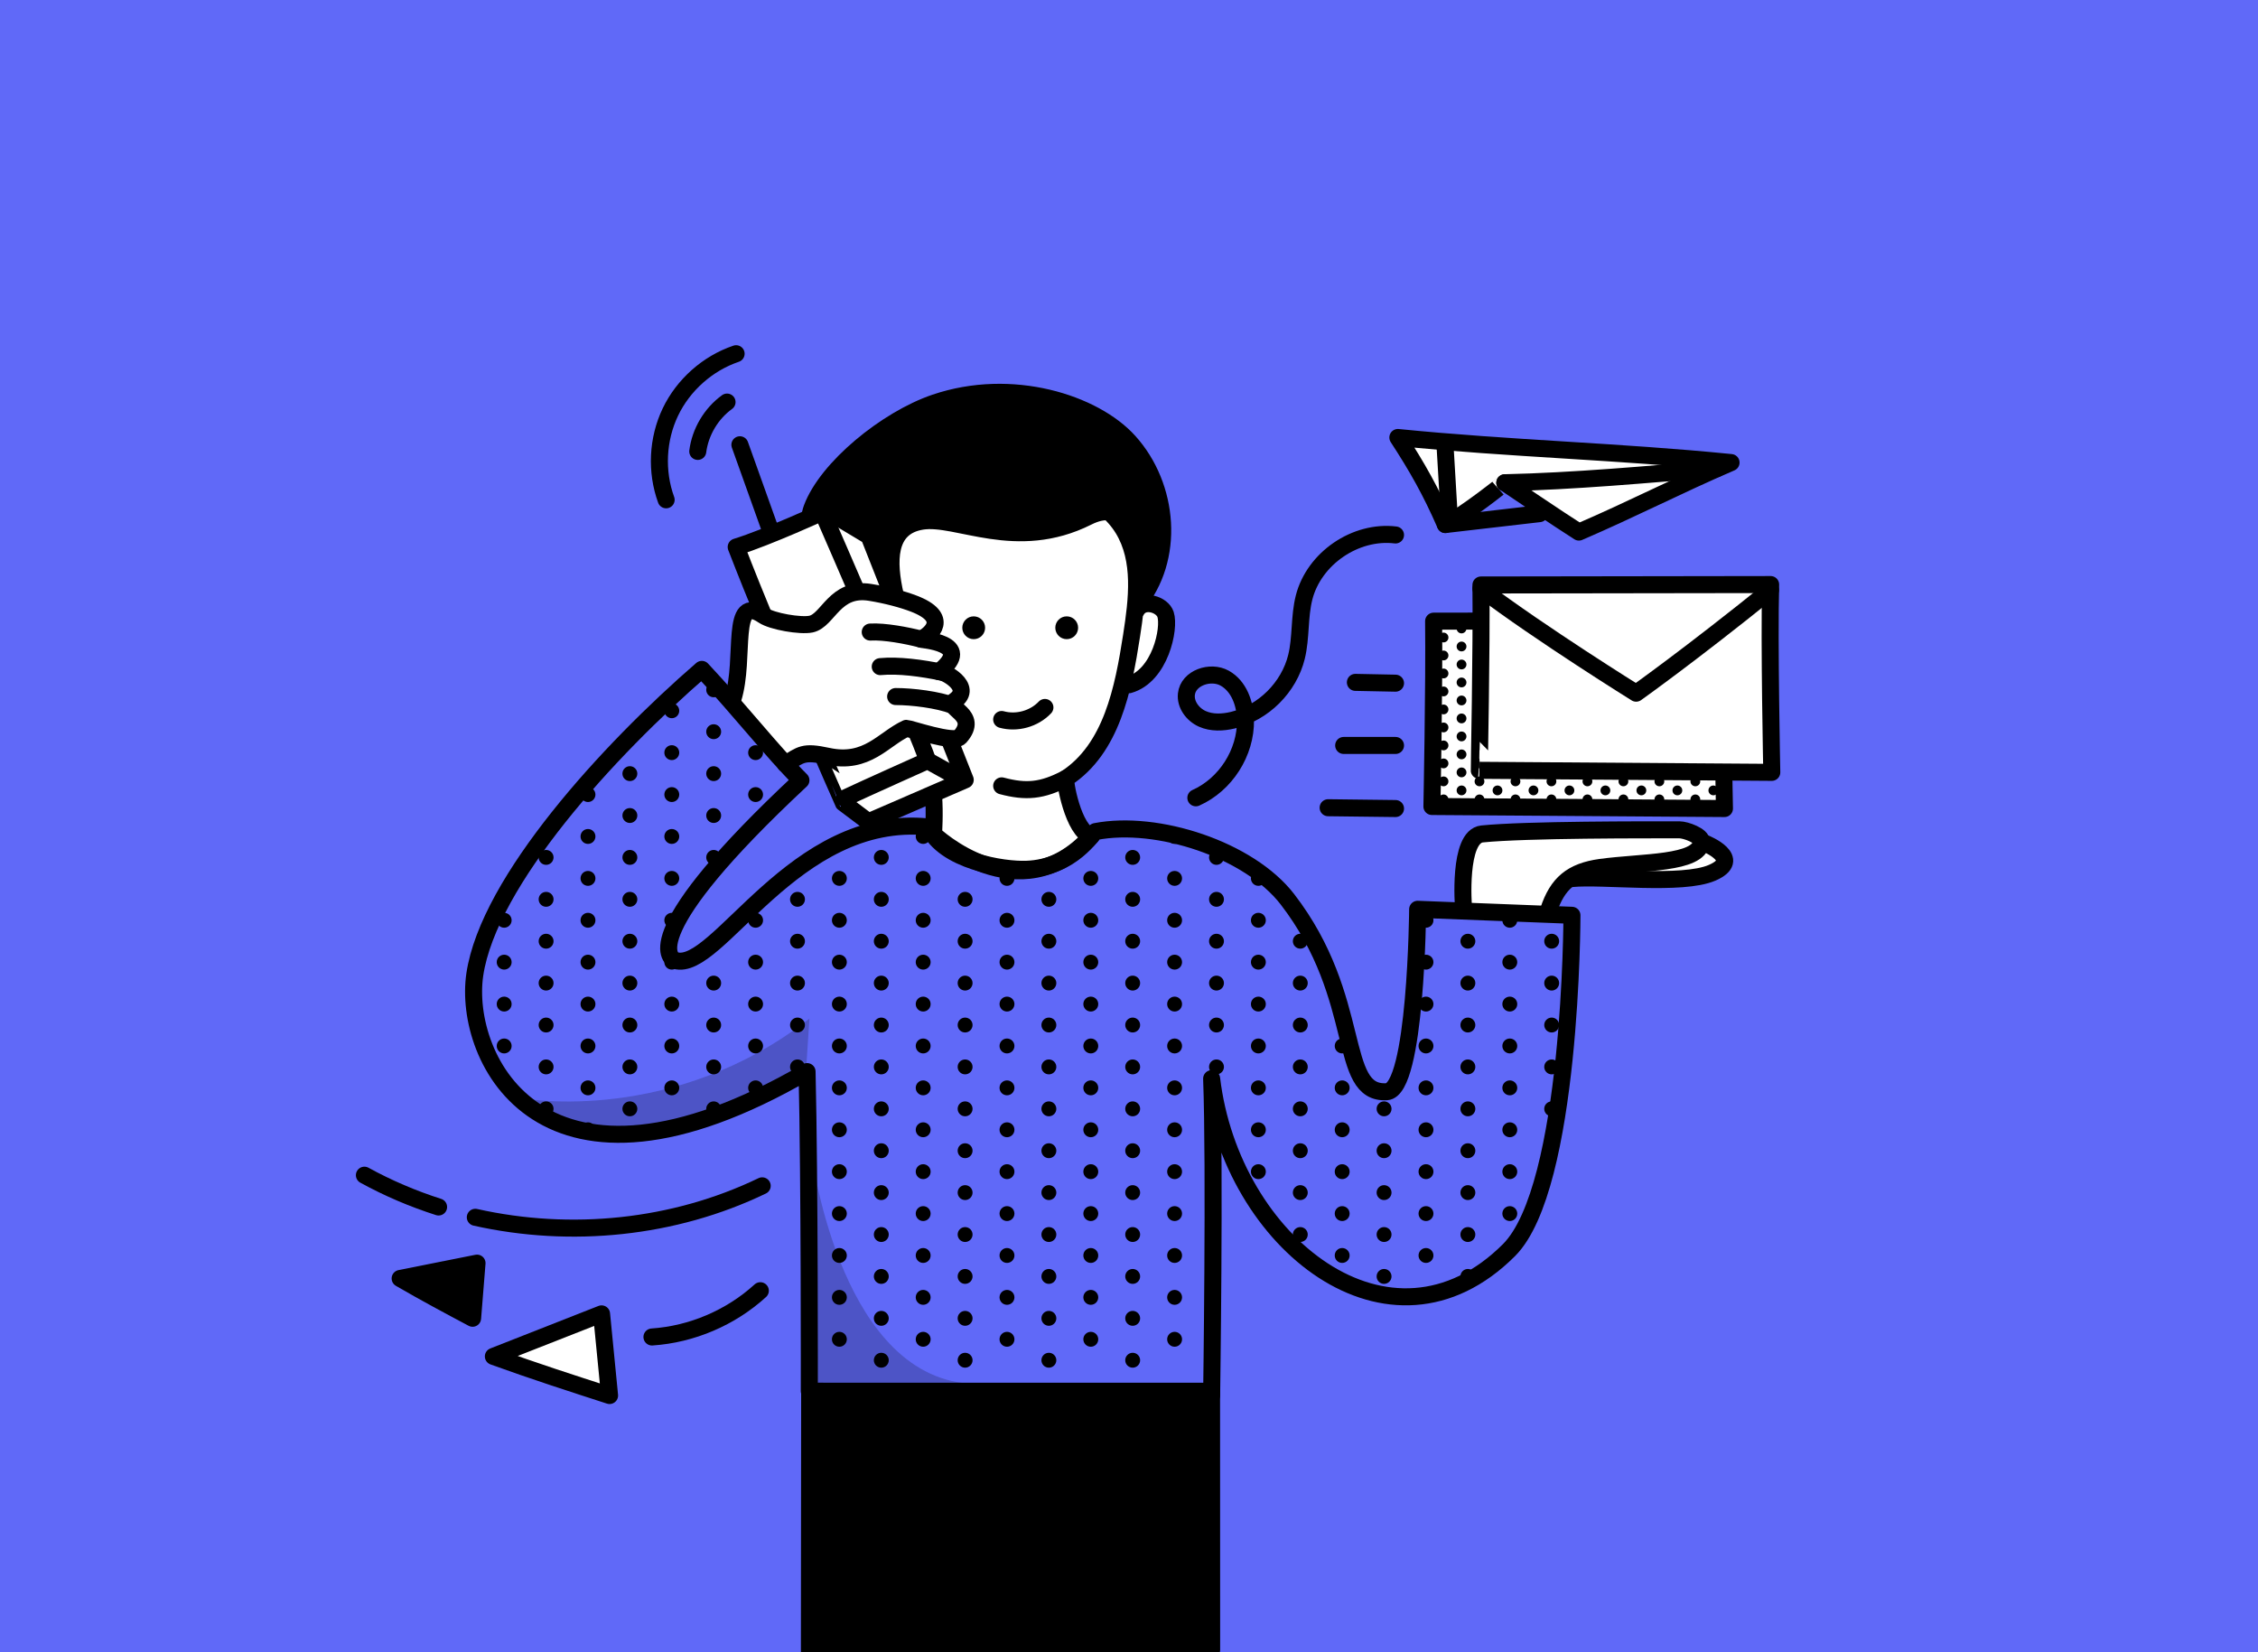 <?xml version="1.0" encoding="UTF-8"?> <svg xmlns="http://www.w3.org/2000/svg" xmlns:xlink="http://www.w3.org/1999/xlink" version="1.1" id="Layer_1" x="0px" y="0px" width="530.49px" height="388.17px" viewBox="0 0 530.49 388.17" style="enable-background:new 0 0 530.49 388.17;" xml:space="preserve"><rect x="0" y="0" width="530.49" height="388.17" fill="#333333" stroke="none"/> <style type="text/css"> .st0{fill:#FFFFFF;stroke:#000000;stroke-width:5;stroke-linecap:round;stroke-linejoin:round;stroke-miterlimit:10;} .st1{clip-path:url(#SVGID_2_);} .st2{clip-path:url(#SVGID_4_);} .st3{clip-path:url(#SVGID_6_);} .st4{fill:#4ABD6C;} .st5{fill:#FE834D;} .st6{fill:#FFFFFF;stroke:#000000;stroke-width:4;stroke-linecap:round;stroke-linejoin:round;stroke-miterlimit:10;} .st7{clip-path:url(#SVGID_8_);} .st8{clip-path:url(#SVGID_10_);} .st9{fill:none;stroke:#000000;stroke-width:4;stroke-linecap:round;stroke-linejoin:round;stroke-miterlimit:10;} .st10{clip-path:url(#SVGID_12_);} .st11{clip-path:url(#SVGID_14_);} .st12{stroke:#000000;stroke-width:4;stroke-linecap:round;stroke-linejoin:round;stroke-miterlimit:10;} .st13{clip-path:url(#SVGID_16_);} .st14{clip-path:url(#SVGID_18_);} .st15{opacity:0.2;} .st16{stroke:#000000;stroke-width:4;stroke-linecap:round;stroke-miterlimit:10;} .st17{clip-path:url(#SVGID_20_);} .st18{clip-path:url(#SVGID_22_);} .st19{fill:#FDC332;} .st20{clip-path:url(#SVGID_24_);} .st21{clip-path:url(#SVGID_26_);} .st22{clip-path:url(#SVGID_28_);} .st23{clip-path:url(#SVGID_30_);} .st24{fill:#6069F8;} .st25{fill:#FFFFFF;stroke:#000000;stroke-width:4;stroke-miterlimit:10;} .st26{clip-path:url(#SVGID_32_);} .st27{clip-path:url(#SVGID_34_);} .st28{clip-path:url(#SVGID_36_);} .st29{clip-path:url(#SVGID_38_);} .st30{opacity:0.6;} .st31{clip-path:url(#SVGID_40_);} .st32{clip-path:url(#SVGID_42_);} .st33{clip-path:url(#SVGID_44_);} .st34{clip-path:url(#SVGID_46_);} .st35{clip-path:url(#SVGID_48_);} .st36{clip-path:url(#SVGID_50_);} .st37{clip-path:url(#SVGID_52_);} .st38{clip-path:url(#SVGID_54_);} .st39{fill:none;stroke:#000000;stroke-width:5;stroke-linecap:round;stroke-linejoin:round;stroke-miterlimit:10;} .st40{clip-path:url(#SVGID_56_);} .st41{clip-path:url(#SVGID_58_);} .st42{stroke:#000000;stroke-width:5;stroke-linecap:round;stroke-linejoin:round;stroke-miterlimit:10;} .st43{clip-path:url(#SVGID_60_);} .st44{clip-path:url(#SVGID_62_);} .st45{clip-path:url(#SVGID_64_);} .st46{clip-path:url(#SVGID_66_);} .st47{fill:none;stroke:#FFFFFF;stroke-width:4;stroke-linecap:round;stroke-linejoin:round;stroke-miterlimit:10;} .st48{clip-path:url(#SVGID_68_);} .st49{clip-path:url(#SVGID_70_);} .st50{clip-path:url(#SVGID_72_);} .st51{clip-path:url(#SVGID_74_);} .st52{stroke:#000000;stroke-width:4;stroke-miterlimit:10;} .st53{clip-path:url(#SVGID_76_);} .st54{clip-path:url(#SVGID_78_);} .st55{clip-path:url(#SVGID_80_);} .st56{clip-path:url(#SVGID_82_);} .st57{clip-path:url(#SVGID_84_);} .st58{clip-path:url(#SVGID_86_);} .st59{clip-path:url(#SVGID_88_);} .st60{clip-path:url(#SVGID_90_);} .st61{clip-path:url(#SVGID_92_);} .st62{clip-path:url(#SVGID_94_);} .st63{clip-path:url(#SVGID_96_);} .st64{clip-path:url(#SVGID_98_);} .st65{clip-path:url(#SVGID_100_);} .st66{clip-path:url(#SVGID_102_);} .st67{clip-path:url(#SVGID_104_);} .st68{clip-path:url(#SVGID_106_);} .st69{clip-path:url(#SVGID_108_);} .st70{clip-path:url(#SVGID_110_);} .st71{clip-path:url(#SVGID_112_);} .st72{clip-path:url(#SVGID_114_);} </style> <rect x="71.16" y="-71.16" transform="matrix(6.123234e-17 -1 1 6.123234e-17 71.161 459.329)" class="st24" width="388.17" height="530.49"></rect> <path class="st6" d="M267.03,143.33c1.65-2.79,6.04-1.31,6.8,1.01c1.08,3.28-1.26,14.46-8.58,16.53"></path> <path class="st6" d="M216.56,120.95c7.98-3.32,16.18-6.69,24.82-7.04s17.96,2.95,22.47,10.33c4.47,7.32,3.31,16.62,2,25.09 c-1.95,12.6-4.7,26.55-15.38,33.53c-0.54,0.15,1.66,12.5,5.92,13.59c-17.04,18.59-37.07-0.48-37.07-0.48s0.34-4.99,0-9 c-9.85-6.42-14.19-24.96-14.81-36.7S207.95,124.53,216.56,120.95z"></path> <path class="st6" d="M400.67,198.15c0,0,9.03,3.66,1.58,6.89c-7.07,3.06-25.64,0.64-32.93,1.36"></path> <path class="st12" d="M216.56,122.45c8.26-1.34,22.14,7.44,38.97-1.01c8-4.02,12.91,1.73,11.5,20.69 c9.12-10.82,7.69-27.89-1.79-38.39c-8.18-9.07-27.54-15.23-45.53-9.12c-11.52,3.91-25.45,15.37-28.95,24.78 c-4.52,12.18,17.96,37.21,23.16,36.37C217.31,155.22,200.14,125.12,216.56,122.45z"></path> <path class="st12" d="M190.22,326.84l-0.06,61.33l94.5-0.54c0,0-0.01-40.09-0.02-60.79H190.22z"></path> <path class="st6" d="M343.83,213.17c0,0-1.35-16.67,4.37-17.25c10.27-1.04,38.58-0.97,46.36-0.97c1.48,0,5.37,1.4,5.19,2.88 c-0.64,5.2-13.93,4.6-23.72,5.95c-6.77,0.94-10.13,3.76-12.21,10.09"></path> <path class="st6" d="M336.81,145.93c22.69-0.03,45.37-0.06,68.06-0.1c-0.37,13.43,0.27,44.12,0.27,44.12l-68.73-0.48 C336.41,189.47,336.99,160.84,336.81,145.93z"></path> <g> <defs> <path id="SVGID_75_" d="M336.81,145.93c22.69-0.03,45.37-0.06,68.06-0.1c-0.37,13.43,0.27,44.12,0.27,44.12l-68.73-0.48 C336.41,189.47,336.99,160.84,336.81,145.93z"></path> </defs> <clipPath id="SVGID_2_"> <use xlink:href="#SVGID_75_" style="overflow:visible;"></use> </clipPath> <g class="st1"> <defs> <rect id="SVGID_77_" x="333.76" y="143.43" width="78.98" height="50.87"></rect> </defs> <clipPath id="SVGID_4_"> <use xlink:href="#SVGID_77_" style="overflow:visible;"></use> </clipPath> <g class="st2"> <circle cx="410.98" cy="143.43" r="1.15"></circle> <circle cx="410.98" cy="147.65" r="1.15"></circle> <circle cx="410.98" cy="151.88" r="1.15"></circle> <circle cx="410.98" cy="156.11" r="1.15"></circle> <circle cx="410.98" cy="160.33" r="1.15"></circle> <circle cx="410.98" cy="164.56" r="1.15"></circle> <circle cx="410.98" cy="168.78" r="1.15"></circle> <circle cx="410.98" cy="173.01" r="1.15"></circle> <circle cx="410.98" cy="177.23" r="1.15"></circle> <circle cx="410.98" cy="181.46" r="1.15"></circle> <circle cx="410.98" cy="185.69" r="1.15"></circle> <circle cx="410.98" cy="189.91" r="1.15"></circle> <circle cx="410.98" cy="194.14" r="1.15"></circle> <circle cx="406.75" cy="141.31" r="1.15"></circle> <circle cx="406.75" cy="145.54" r="1.15"></circle> <circle cx="406.75" cy="149.77" r="1.15"></circle> <circle cx="406.75" cy="153.99" r="1.15"></circle> <circle cx="406.75" cy="158.22" r="1.15"></circle> <circle cx="406.75" cy="162.44" r="1.15"></circle> <circle cx="406.75" cy="166.67" r="1.15"></circle> <circle cx="406.75" cy="170.9" r="1.15"></circle> <circle cx="406.75" cy="175.12" r="1.15"></circle> <circle cx="406.75" cy="179.35" r="1.15"></circle> <circle cx="406.75" cy="183.57" r="1.15"></circle> <circle cx="406.75" cy="187.8" r="1.15"></circle> <circle cx="406.75" cy="192.02" r="1.15"></circle> <circle cx="402.53" cy="143.43" r="1.15"></circle> <circle cx="402.53" cy="147.65" r="1.15"></circle> <circle cx="402.53" cy="151.88" r="1.15"></circle> <circle cx="402.53" cy="156.11" r="1.15"></circle> <circle cx="402.53" cy="160.33" r="1.15"></circle> <circle cx="402.53" cy="164.56" r="1.15"></circle> <circle cx="402.53" cy="168.78" r="1.15"></circle> <circle cx="402.53" cy="173.01" r="1.15"></circle> <circle cx="402.53" cy="177.23" r="1.15"></circle> <circle cx="402.53" cy="181.46" r="1.15"></circle> <circle cx="402.53" cy="185.69" r="1.15"></circle> <circle cx="402.53" cy="189.91" r="1.15"></circle> <circle cx="402.53" cy="194.14" r="1.15"></circle> <circle cx="398.3" cy="141.31" r="1.15"></circle> <circle cx="398.3" cy="145.54" r="1.15"></circle> <circle cx="398.3" cy="149.77" r="1.15"></circle> <circle cx="398.3" cy="153.99" r="1.15"></circle> <circle cx="398.3" cy="158.22" r="1.15"></circle> <circle cx="398.3" cy="162.44" r="1.15"></circle> <circle cx="398.3" cy="166.67" r="1.15"></circle> <circle cx="398.3" cy="170.9" r="1.15"></circle> <circle cx="398.3" cy="175.12" r="1.15"></circle> <circle cx="398.3" cy="179.35" r="1.15"></circle> <circle cx="398.3" cy="183.57" r="1.15"></circle> <circle cx="398.3" cy="187.8" r="1.15"></circle> <circle cx="398.3" cy="192.02" r="1.15"></circle> <circle cx="394.08" cy="143.43" r="1.15"></circle> <circle cx="394.08" cy="147.65" r="1.15"></circle> <circle cx="394.08" cy="151.88" r="1.15"></circle> <circle cx="394.08" cy="156.11" r="1.15"></circle> <circle cx="394.08" cy="160.33" r="1.15"></circle> <circle cx="394.08" cy="164.56" r="1.15"></circle> <circle cx="394.08" cy="168.78" r="1.15"></circle> <circle cx="394.08" cy="173.01" r="1.15"></circle> <circle cx="394.08" cy="177.23" r="1.15"></circle> <circle cx="394.08" cy="181.46" r="1.15"></circle> <circle cx="394.08" cy="185.69" r="1.15"></circle> <circle cx="394.08" cy="189.91" r="1.15"></circle> <circle cx="394.08" cy="194.14" r="1.15"></circle> <circle cx="389.85" cy="141.31" r="1.15"></circle> <circle cx="389.85" cy="145.54" r="1.15"></circle> <circle cx="389.85" cy="149.77" r="1.15"></circle> <circle cx="389.85" cy="153.99" r="1.15"></circle> <circle cx="389.85" cy="158.22" r="1.15"></circle> <circle cx="389.85" cy="162.44" r="1.15"></circle> <circle cx="389.85" cy="166.67" r="1.15"></circle> <circle cx="389.85" cy="170.9" r="1.15"></circle> <circle cx="389.85" cy="175.12" r="1.15"></circle> <circle cx="389.85" cy="179.35" r="1.15"></circle> <circle cx="389.85" cy="183.57" r="1.15"></circle> <circle cx="389.85" cy="187.8" r="1.15"></circle> <circle cx="389.85" cy="192.02" r="1.15"></circle> <circle cx="385.62" cy="143.43" r="1.15"></circle> <circle cx="385.62" cy="147.65" r="1.15"></circle> <circle cx="385.62" cy="151.88" r="1.15"></circle> <circle cx="385.62" cy="156.11" r="1.15"></circle> <circle cx="385.62" cy="160.33" r="1.15"></circle> <circle cx="385.62" cy="164.56" r="1.15"></circle> <circle cx="385.62" cy="168.78" r="1.15"></circle> <circle cx="385.62" cy="173.01" r="1.15"></circle> <circle cx="385.62" cy="177.23" r="1.15"></circle> <circle cx="385.62" cy="181.46" r="1.15"></circle> <circle cx="385.62" cy="185.69" r="1.15"></circle> <circle cx="385.62" cy="189.91" r="1.15"></circle> <circle cx="385.62" cy="194.14" r="1.15"></circle> <circle cx="381.4" cy="141.31" r="1.15"></circle> <circle cx="381.4" cy="145.54" r="1.15"></circle> <circle cx="381.4" cy="149.77" r="1.15"></circle> <circle cx="381.4" cy="153.99" r="1.15"></circle> <circle cx="381.4" cy="158.22" r="1.15"></circle> <circle cx="381.4" cy="162.44" r="1.15"></circle> <circle cx="381.4" cy="166.67" r="1.15"></circle> <circle cx="381.4" cy="170.9" r="1.15"></circle> <circle cx="381.4" cy="175.12" r="1.15"></circle> <circle cx="381.4" cy="179.35" r="1.15"></circle> <circle cx="381.4" cy="183.57" r="1.15"></circle> <circle cx="381.4" cy="187.8" r="1.15"></circle> <circle cx="381.4" cy="192.02" r="1.15"></circle> <circle cx="377.17" cy="143.43" r="1.15"></circle> <circle cx="377.17" cy="147.65" r="1.15"></circle> <circle cx="377.17" cy="151.88" r="1.15"></circle> <circle cx="377.17" cy="156.11" r="1.15"></circle> <circle cx="377.17" cy="160.33" r="1.15"></circle> <circle cx="377.17" cy="164.56" r="1.15"></circle> <circle cx="377.17" cy="168.78" r="1.15"></circle> <circle cx="377.17" cy="173.01" r="1.15"></circle> <circle cx="377.17" cy="177.23" r="1.15"></circle> <circle cx="377.17" cy="181.46" r="1.15"></circle> <circle cx="377.17" cy="185.69" r="1.15"></circle> <circle cx="377.17" cy="189.91" r="1.15"></circle> <circle cx="377.17" cy="194.14" r="1.15"></circle> <circle cx="372.95" cy="141.31" r="1.15"></circle> <circle cx="372.95" cy="145.54" r="1.15"></circle> <circle cx="372.95" cy="149.77" r="1.15"></circle> <circle cx="372.95" cy="153.99" r="1.15"></circle> <circle cx="372.95" cy="158.22" r="1.15"></circle> <circle cx="372.95" cy="162.44" r="1.15"></circle> <circle cx="372.95" cy="166.67" r="1.15"></circle> <circle cx="372.95" cy="170.9" r="1.15"></circle> <circle cx="372.95" cy="175.12" r="1.15"></circle> <circle cx="372.95" cy="179.35" r="1.15"></circle> <circle cx="372.95" cy="183.57" r="1.15"></circle> <circle cx="372.95" cy="187.8" r="1.15"></circle> <circle cx="372.95" cy="192.02" r="1.15"></circle> <circle cx="368.72" cy="143.43" r="1.15"></circle> <circle cx="368.72" cy="147.65" r="1.15"></circle> <circle cx="368.72" cy="151.88" r="1.15"></circle> <circle cx="368.72" cy="156.11" r="1.15"></circle> <circle cx="368.72" cy="160.33" r="1.15"></circle> <circle cx="368.72" cy="164.56" r="1.15"></circle> <circle cx="368.72" cy="168.78" r="1.15"></circle> <circle cx="368.72" cy="173.01" r="1.15"></circle> <circle cx="368.72" cy="177.23" r="1.15"></circle> <circle cx="368.72" cy="181.46" r="1.15"></circle> <circle cx="368.72" cy="185.69" r="1.15"></circle> <circle cx="368.72" cy="189.91" r="1.15"></circle> <circle cx="368.72" cy="194.14" r="1.15"></circle> <circle cx="364.49" cy="141.31" r="1.15"></circle> <circle cx="364.49" cy="145.54" r="1.15"></circle> <circle cx="364.49" cy="149.77" r="1.15"></circle> <circle cx="364.49" cy="153.99" r="1.15"></circle> <circle cx="364.49" cy="158.22" r="1.15"></circle> <circle cx="364.49" cy="162.44" r="1.15"></circle> <circle cx="364.49" cy="166.67" r="1.15"></circle> <circle cx="364.49" cy="170.9" r="1.15"></circle> <circle cx="364.49" cy="175.12" r="1.15"></circle> <circle cx="364.49" cy="179.35" r="1.15"></circle> <circle cx="364.49" cy="183.57" r="1.15"></circle> <circle cx="364.49" cy="187.8" r="1.15"></circle> <circle cx="364.49" cy="192.02" r="1.15"></circle> <circle cx="360.27" cy="143.43" r="1.15"></circle> <circle cx="360.27" cy="147.65" r="1.15"></circle> <circle cx="360.27" cy="151.88" r="1.15"></circle> <circle cx="360.27" cy="156.11" r="1.15"></circle> <circle cx="360.27" cy="160.33" r="1.15"></circle> <circle cx="360.27" cy="164.56" r="1.15"></circle> <circle cx="360.27" cy="168.78" r="1.15"></circle> <circle cx="360.27" cy="173.01" r="1.15"></circle> <circle cx="360.27" cy="177.23" r="1.15"></circle> <circle cx="360.27" cy="181.46" r="1.15"></circle> <circle cx="360.27" cy="185.69" r="1.15"></circle> <circle cx="360.27" cy="189.91" r="1.15"></circle> <circle cx="360.27" cy="194.14" r="1.15"></circle> <circle cx="356.04" cy="141.31" r="1.15"></circle> <circle cx="356.04" cy="145.54" r="1.15"></circle> <circle cx="356.04" cy="149.77" r="1.15"></circle> <circle cx="356.04" cy="153.99" r="1.15"></circle> <circle cx="356.04" cy="158.22" r="1.15"></circle> <circle cx="356.04" cy="162.44" r="1.15"></circle> <circle cx="356.04" cy="166.67" r="1.15"></circle> <circle cx="356.04" cy="170.9" r="1.15"></circle> <circle cx="356.04" cy="175.12" r="1.15"></circle> <circle cx="356.04" cy="179.35" r="1.15"></circle> <circle cx="356.04" cy="183.57" r="1.15"></circle> <circle cx="356.04" cy="187.8" r="1.15"></circle> <circle cx="356.04" cy="192.02" r="1.15"></circle> <circle cx="351.82" cy="143.43" r="1.15"></circle> <circle cx="351.82" cy="147.65" r="1.15"></circle> <circle cx="351.82" cy="151.88" r="1.15"></circle> <circle cx="351.82" cy="156.11" r="1.15"></circle> <circle cx="351.82" cy="160.33" r="1.15"></circle> <circle cx="351.82" cy="164.56" r="1.15"></circle> <circle cx="351.82" cy="168.78" r="1.15"></circle> <circle cx="351.82" cy="173.01" r="1.15"></circle> <circle cx="351.82" cy="177.23" r="1.15"></circle> <circle cx="351.82" cy="181.46" r="1.15"></circle> <circle cx="351.82" cy="185.69" r="1.15"></circle> <circle cx="351.82" cy="189.91" r="1.15"></circle> <circle cx="351.82" cy="194.14" r="1.15"></circle> <circle cx="347.59" cy="141.31" r="1.15"></circle> <circle cx="347.59" cy="145.54" r="1.15"></circle> <circle cx="347.59" cy="149.77" r="1.15"></circle> <circle cx="347.59" cy="153.99" r="1.15"></circle> <circle cx="347.59" cy="158.22" r="1.15"></circle> <circle cx="347.59" cy="162.44" r="1.15"></circle> <circle cx="347.59" cy="166.67" r="1.15"></circle> <circle cx="347.59" cy="170.9" r="1.15"></circle> <circle cx="347.59" cy="175.12" r="1.15"></circle> <circle cx="347.59" cy="179.35" r="1.15"></circle> <circle cx="347.59" cy="183.57" r="1.15"></circle> <circle cx="347.59" cy="187.8" r="1.15"></circle> <circle cx="347.59" cy="192.02" r="1.15"></circle> <circle cx="343.37" cy="143.43" r="1.15"></circle> <circle cx="343.37" cy="147.65" r="1.15"></circle> <circle cx="343.37" cy="151.88" r="1.15"></circle> <circle cx="343.37" cy="156.11" r="1.15"></circle> <circle cx="343.37" cy="160.33" r="1.15"></circle> <circle cx="343.37" cy="164.56" r="1.15"></circle> <circle cx="343.37" cy="168.78" r="1.15"></circle> <circle cx="343.37" cy="173.01" r="1.15"></circle> <circle cx="343.37" cy="177.23" r="1.15"></circle> <circle cx="343.37" cy="181.46" r="1.15"></circle> <circle cx="343.37" cy="185.69" r="1.15"></circle> <circle cx="343.37" cy="189.91" r="1.15"></circle> <circle cx="343.37" cy="194.14" r="1.15"></circle> <circle cx="339.14" cy="141.31" r="1.15"></circle> <circle cx="339.14" cy="145.54" r="1.15"></circle> <circle cx="339.14" cy="149.77" r="1.15"></circle> <circle cx="339.14" cy="153.99" r="1.15"></circle> <circle cx="339.14" cy="158.22" r="1.15"></circle> <circle cx="339.14" cy="162.44" r="1.15"></circle> <circle cx="339.14" cy="166.67" r="1.15"></circle> <circle cx="339.14" cy="170.9" r="1.15"></circle> <circle cx="339.14" cy="175.12" r="1.15"></circle> <circle cx="339.14" cy="179.35" r="1.15"></circle> <circle cx="339.14" cy="183.57" r="1.15"></circle> <circle cx="339.14" cy="187.8" r="1.15"></circle> <circle cx="339.14" cy="192.02" r="1.15"></circle> <circle cx="334.91" cy="143.43" r="1.15"></circle> <circle cx="334.91" cy="147.65" r="1.15"></circle> <circle cx="334.91" cy="151.88" r="1.15"></circle> <circle cx="334.91" cy="156.11" r="1.15"></circle> <circle cx="334.91" cy="160.33" r="1.15"></circle> <circle cx="334.91" cy="164.56" r="1.15"></circle> <circle cx="334.91" cy="168.78" r="1.15"></circle> <circle cx="334.91" cy="173.01" r="1.15"></circle> <circle cx="334.91" cy="177.23" r="1.15"></circle> <circle cx="334.91" cy="181.46" r="1.15"></circle> <circle cx="334.91" cy="185.69" r="1.15"></circle> <circle cx="334.91" cy="189.91" r="1.15"></circle> <circle cx="334.91" cy="194.14" r="1.15"></circle> </g> </g> </g> <path class="st6" d="M347.93,137.43c22.69-0.03,45.37-0.06,68.06-0.1c-0.37,13.43,0.27,44.12,0.27,44.12l-68.73-0.48 C347.52,180.97,348.1,152.34,347.93,137.43z"></path> <path class="st9" d="M347.93,138.3c14.07,10.63,36.46,24.55,36.46,24.55s12.78-9.07,31.55-24.22"></path> <g> <path class="st6" d="M172.96,128.51c7.38-2.26,21.15-8.59,21.15-8.59l10.05,6.03l22.61,57.26l-22.74,9.86l-5.91-4.45 C198.11,188.62,181.88,151.63,172.96,128.51z"></path> <path class="st6" d="M193.93,121.95c0,0,22.1,50.62,24,56.75"></path> <path class="st9" d="M198.4,187.54c4.81-2.26,19.53-8.85,19.53-8.85l6.33,3.52"></path> <line class="st6" x1="173.83" y1="104.49" x2="181.06" y2="124.71"></line> </g> <g> <defs> <path id="SVGID_79_" d="M218.13,194.28c-31.68-3.28-49.59,34.39-59.49,31.36c-1.43-0.44-8.98-6.4,29.53-42.33 c-6.83-6.83-14.34-16.51-23.28-26.05c-21.8,18.86-50.08,49.72-53.34,71.68c-2.91,19.62,15.76,58.98,78.06,22.81 c0.61,25.8,0.53,75.08,0.53,75.08l94.52,1c0,0,0.78-53.81,0-74.42c4.59,38.57,41.96,68.17,69.86,40.28 c14.8-14.8,14.79-78.66,14.79-78.66l-36.25-1.41c0,0-0.31,42.46-7.27,42.86c-11.78,0.68-5.3-21.85-23.33-45.22 c-9-11.66-30.58-18.71-45.08-15.9c-0.76,0.25-5.26,8.46-16.22,8.86C235.58,204.43,221.75,202.26,218.13,194.28z"></path> </defs> <clipPath id="SVGID_6_"> <use xlink:href="#SVGID_79_" style="overflow:visible;"></use> </clipPath> <g class="st3"> <defs> <rect id="SVGID_81_" x="106.85" y="150.76" width="266.89" height="175.48"></rect> </defs> <clipPath id="SVGID_8_"> <use xlink:href="#SVGID_81_" style="overflow:visible;"></use> </clipPath> <g class="st7"> <circle cx="374.39" cy="147.29" r="1.75"></circle> <circle cx="374.39" cy="157.14" r="1.75"></circle> <circle cx="374.39" cy="166.98" r="1.75"></circle> <circle cx="374.39" cy="176.82" r="1.75"></circle> <circle cx="374.39" cy="186.67" r="1.75"></circle> <circle cx="374.39" cy="196.51" r="1.75"></circle> <circle cx="374.39" cy="206.36" r="1.75"></circle> <circle cx="374.39" cy="216.2" r="1.75"></circle> <circle cx="374.39" cy="226.04" r="1.75"></circle> <circle cx="374.39" cy="235.89" r="1.75"></circle> <circle cx="374.39" cy="245.73" r="1.75"></circle> <circle cx="374.39" cy="255.57" r="1.75"></circle> <circle cx="374.39" cy="265.42" r="1.75"></circle> <circle cx="374.39" cy="275.26" r="1.75"></circle> <circle cx="374.39" cy="285.11" r="1.75"></circle> <circle cx="374.39" cy="294.95" r="1.75"></circle> <circle cx="374.39" cy="304.79" r="1.75"></circle> <circle cx="374.39" cy="314.64" r="1.75"></circle> <circle cx="364.55" cy="152.21" r="1.75"></circle> <circle cx="364.55" cy="162.06" r="1.75"></circle> <circle cx="364.55" cy="171.9" r="1.75"></circle> <circle cx="364.55" cy="181.75" r="1.75"></circle> <circle cx="364.55" cy="191.59" r="1.75"></circle> <circle cx="364.55" cy="201.43" r="1.75"></circle> <circle cx="364.55" cy="211.28" r="1.75"></circle> <circle cx="364.55" cy="221.12" r="1.75"></circle> <circle cx="364.55" cy="230.96" r="1.75"></circle> <circle cx="364.55" cy="240.81" r="1.75"></circle> <circle cx="364.55" cy="250.65" r="1.75"></circle> <circle cx="364.55" cy="260.5" r="1.75"></circle> <circle cx="364.55" cy="270.34" r="1.75"></circle> <circle cx="364.55" cy="280.18" r="1.75"></circle> <circle cx="364.55" cy="290.03" r="1.75"></circle> <circle cx="364.55" cy="299.87" r="1.75"></circle> <circle cx="364.55" cy="309.72" r="1.75"></circle> <circle cx="364.55" cy="319.56" r="1.75"></circle> <circle cx="354.71" cy="147.29" r="1.75"></circle> <circle cx="354.71" cy="157.14" r="1.75"></circle> <circle cx="354.71" cy="166.98" r="1.75"></circle> <circle cx="354.71" cy="176.82" r="1.75"></circle> <circle cx="354.71" cy="186.67" r="1.75"></circle> <circle cx="354.71" cy="196.51" r="1.75"></circle> <circle cx="354.71" cy="206.36" r="1.75"></circle> <circle cx="354.71" cy="216.2" r="1.75"></circle> <circle cx="354.71" cy="226.04" r="1.75"></circle> <circle cx="354.71" cy="235.89" r="1.75"></circle> <circle cx="354.71" cy="245.73" r="1.75"></circle> <circle cx="354.71" cy="255.57" r="1.75"></circle> <circle cx="354.71" cy="265.42" r="1.75"></circle> <circle cx="354.71" cy="275.26" r="1.75"></circle> <circle cx="354.71" cy="285.11" r="1.75"></circle> <circle cx="354.71" cy="294.95" r="1.75"></circle> <circle cx="354.71" cy="304.79" r="1.75"></circle> <circle cx="354.71" cy="314.64" r="1.75"></circle> <circle cx="344.86" cy="152.21" r="1.75"></circle> <circle cx="344.86" cy="162.06" r="1.75"></circle> <circle cx="344.86" cy="171.9" r="1.75"></circle> <circle cx="344.86" cy="181.75" r="1.75"></circle> <circle cx="344.86" cy="191.59" r="1.75"></circle> <circle cx="344.86" cy="201.43" r="1.75"></circle> <circle cx="344.86" cy="211.28" r="1.75"></circle> <circle cx="344.86" cy="221.12" r="1.75"></circle> <circle cx="344.86" cy="230.96" r="1.75"></circle> <circle cx="344.86" cy="240.81" r="1.75"></circle> <circle cx="344.86" cy="250.65" r="1.75"></circle> <circle cx="344.86" cy="260.5" r="1.75"></circle> <circle cx="344.86" cy="270.34" r="1.75"></circle> <circle cx="344.86" cy="280.18" r="1.75"></circle> <circle cx="344.86" cy="290.03" r="1.75"></circle> <circle cx="344.86" cy="299.87" r="1.75"></circle> <circle cx="344.86" cy="309.72" r="1.75"></circle> <circle cx="344.86" cy="319.56" r="1.75"></circle> <circle cx="335.02" cy="147.29" r="1.75"></circle> <circle cx="335.02" cy="157.14" r="1.75"></circle> <circle cx="335.02" cy="166.98" r="1.75"></circle> <circle cx="335.02" cy="176.82" r="1.75"></circle> <circle cx="335.02" cy="186.67" r="1.75"></circle> <circle cx="335.02" cy="196.51" r="1.75"></circle> <circle cx="335.02" cy="206.36" r="1.75"></circle> <circle cx="335.02" cy="216.2" r="1.75"></circle> <circle cx="335.02" cy="226.04" r="1.75"></circle> <circle cx="335.02" cy="235.89" r="1.75"></circle> <circle cx="335.02" cy="245.73" r="1.75"></circle> <circle cx="335.02" cy="255.57" r="1.75"></circle> <circle cx="335.02" cy="265.42" r="1.75"></circle> <circle cx="335.02" cy="275.26" r="1.75"></circle> <circle cx="335.02" cy="285.11" r="1.75"></circle> <circle cx="335.02" cy="294.95" r="1.75"></circle> <circle cx="335.02" cy="304.79" r="1.75"></circle> <circle cx="335.02" cy="314.64" r="1.75"></circle> <circle cx="325.17" cy="152.21" r="1.75"></circle> <circle cx="325.17" cy="162.06" r="1.75"></circle> <circle cx="325.17" cy="171.9" r="1.75"></circle> <circle cx="325.17" cy="181.75" r="1.75"></circle> <circle cx="325.17" cy="191.59" r="1.75"></circle> <circle cx="325.17" cy="201.43" r="1.75"></circle> <circle cx="325.17" cy="211.28" r="1.75"></circle> <circle cx="325.17" cy="221.12" r="1.75"></circle> <circle cx="325.17" cy="230.96" r="1.75"></circle> <circle cx="325.17" cy="240.81" r="1.75"></circle> <circle cx="325.17" cy="250.65" r="1.75"></circle> <circle cx="325.17" cy="260.5" r="1.75"></circle> <circle cx="325.17" cy="270.34" r="1.75"></circle> <circle cx="325.17" cy="280.18" r="1.75"></circle> <circle cx="325.17" cy="290.03" r="1.75"></circle> <circle cx="325.17" cy="299.87" r="1.75"></circle> <circle cx="325.17" cy="309.72" r="1.75"></circle> <circle cx="325.17" cy="319.56" r="1.75"></circle> <circle cx="315.33" cy="147.29" r="1.75"></circle> <circle cx="315.33" cy="157.14" r="1.75"></circle> <circle cx="315.33" cy="166.98" r="1.75"></circle> <circle cx="315.33" cy="176.82" r="1.75"></circle> <circle cx="315.33" cy="186.67" r="1.75"></circle> <circle cx="315.33" cy="196.51" r="1.75"></circle> <circle cx="315.33" cy="206.36" r="1.75"></circle> <circle cx="315.33" cy="216.2" r="1.75"></circle> <circle cx="315.33" cy="226.04" r="1.75"></circle> <circle cx="315.33" cy="235.89" r="1.75"></circle> <circle cx="315.33" cy="245.73" r="1.75"></circle> <circle cx="315.33" cy="255.57" r="1.75"></circle> <circle cx="315.33" cy="265.42" r="1.75"></circle> <circle cx="315.33" cy="275.26" r="1.75"></circle> <circle cx="315.33" cy="285.11" r="1.75"></circle> <circle cx="315.33" cy="294.95" r="1.75"></circle> <circle cx="315.33" cy="304.79" r="1.75"></circle> <circle cx="315.33" cy="314.64" r="1.75"></circle> <circle cx="305.49" cy="152.21" r="1.75"></circle> <circle cx="305.49" cy="162.06" r="1.75"></circle> <circle cx="305.49" cy="171.9" r="1.75"></circle> <circle cx="305.49" cy="181.75" r="1.75"></circle> <circle cx="305.49" cy="191.59" r="1.75"></circle> <circle cx="305.49" cy="201.43" r="1.75"></circle> <circle cx="305.49" cy="211.28" r="1.75"></circle> <circle cx="305.49" cy="221.12" r="1.75"></circle> <circle cx="305.49" cy="230.96" r="1.75"></circle> <circle cx="305.49" cy="240.81" r="1.75"></circle> <circle cx="305.49" cy="250.65" r="1.75"></circle> <circle cx="305.49" cy="260.5" r="1.75"></circle> <circle cx="305.49" cy="270.34" r="1.75"></circle> <circle cx="305.49" cy="280.18" r="1.75"></circle> <circle cx="305.49" cy="290.03" r="1.75"></circle> <circle cx="305.49" cy="299.87" r="1.75"></circle> <circle cx="305.49" cy="309.72" r="1.75"></circle> <circle cx="305.49" cy="319.56" r="1.75"></circle> <circle cx="295.64" cy="147.29" r="1.75"></circle> <circle cx="295.64" cy="157.14" r="1.75"></circle> <circle cx="295.64" cy="166.98" r="1.75"></circle> <circle cx="295.64" cy="176.82" r="1.75"></circle> <circle cx="295.64" cy="186.67" r="1.75"></circle> <circle cx="295.64" cy="196.51" r="1.75"></circle> <circle cx="295.64" cy="206.36" r="1.75"></circle> <circle cx="295.64" cy="216.2" r="1.75"></circle> <circle cx="295.64" cy="226.04" r="1.75"></circle> <circle cx="295.64" cy="235.89" r="1.75"></circle> <circle cx="295.64" cy="245.73" r="1.75"></circle> <circle cx="295.64" cy="255.57" r="1.75"></circle> <circle cx="295.64" cy="265.42" r="1.75"></circle> <circle cx="295.64" cy="275.26" r="1.75"></circle> <circle cx="295.64" cy="285.11" r="1.75"></circle> <circle cx="295.64" cy="294.95" r="1.75"></circle> <circle cx="295.64" cy="304.79" r="1.75"></circle> <circle cx="295.64" cy="314.64" r="1.75"></circle> <circle cx="285.8" cy="152.21" r="1.75"></circle> <circle cx="285.8" cy="162.06" r="1.75"></circle> <circle cx="285.8" cy="171.9" r="1.75"></circle> <circle cx="285.8" cy="181.75" r="1.75"></circle> <circle cx="285.8" cy="191.59" r="1.75"></circle> <circle cx="285.8" cy="201.43" r="1.75"></circle> <circle cx="285.8" cy="211.28" r="1.75"></circle> <circle cx="285.8" cy="221.12" r="1.75"></circle> <circle cx="285.8" cy="230.96" r="1.75"></circle> <circle cx="285.8" cy="240.81" r="1.75"></circle> <circle cx="285.8" cy="250.65" r="1.75"></circle> <circle cx="285.8" cy="260.5" r="1.75"></circle> <circle cx="285.8" cy="270.34" r="1.75"></circle> <circle cx="285.8" cy="280.18" r="1.75"></circle> <circle cx="285.8" cy="290.03" r="1.75"></circle> <circle cx="285.8" cy="299.87" r="1.75"></circle> <circle cx="285.8" cy="309.72" r="1.75"></circle> <circle cx="285.8" cy="319.56" r="1.75"></circle> <circle cx="275.96" cy="147.29" r="1.75"></circle> <circle cx="275.96" cy="157.14" r="1.75"></circle> <circle cx="275.96" cy="166.98" r="1.75"></circle> <circle cx="275.96" cy="176.82" r="1.75"></circle> <circle cx="275.96" cy="186.67" r="1.75"></circle> <circle cx="275.96" cy="196.51" r="1.75"></circle> <circle cx="275.96" cy="206.36" r="1.75"></circle> <circle cx="275.96" cy="216.2" r="1.75"></circle> <circle cx="275.96" cy="226.04" r="1.75"></circle> <circle cx="275.96" cy="235.89" r="1.75"></circle> <circle cx="275.96" cy="245.73" r="1.75"></circle> <circle cx="275.96" cy="255.57" r="1.75"></circle> <circle cx="275.96" cy="265.42" r="1.75"></circle> <circle cx="275.96" cy="275.26" r="1.75"></circle> <circle cx="275.96" cy="285.11" r="1.75"></circle> <circle cx="275.96" cy="294.95" r="1.75"></circle> <circle cx="275.96" cy="304.79" r="1.75"></circle> <circle cx="275.96" cy="314.64" r="1.75"></circle> <circle cx="266.11" cy="152.21" r="1.75"></circle> <circle cx="266.11" cy="162.06" r="1.75"></circle> <circle cx="266.11" cy="171.9" r="1.75"></circle> <circle cx="266.11" cy="181.75" r="1.75"></circle> <circle cx="266.11" cy="191.59" r="1.75"></circle> <circle cx="266.11" cy="201.43" r="1.75"></circle> <circle cx="266.11" cy="211.28" r="1.75"></circle> <circle cx="266.11" cy="221.12" r="1.75"></circle> <circle cx="266.11" cy="230.96" r="1.75"></circle> <circle cx="266.11" cy="240.81" r="1.75"></circle> <circle cx="266.11" cy="250.65" r="1.75"></circle> <circle cx="266.11" cy="260.5" r="1.75"></circle> <circle cx="266.11" cy="270.34" r="1.75"></circle> <circle cx="266.11" cy="280.18" r="1.75"></circle> <circle cx="266.11" cy="290.03" r="1.75"></circle> <circle cx="266.11" cy="299.87" r="1.75"></circle> <circle cx="266.11" cy="309.72" r="1.75"></circle> <circle cx="266.11" cy="319.56" r="1.75"></circle> <circle cx="256.27" cy="147.29" r="1.75"></circle> <circle cx="256.27" cy="157.14" r="1.75"></circle> <circle cx="256.27" cy="166.98" r="1.75"></circle> <circle cx="256.27" cy="176.82" r="1.75"></circle> <circle cx="256.27" cy="186.67" r="1.75"></circle> <circle cx="256.27" cy="196.51" r="1.75"></circle> <circle cx="256.27" cy="206.36" r="1.75"></circle> <circle cx="256.27" cy="216.2" r="1.75"></circle> <circle cx="256.27" cy="226.04" r="1.75"></circle> <circle cx="256.27" cy="235.89" r="1.75"></circle> <circle cx="256.27" cy="245.73" r="1.75"></circle> <circle cx="256.27" cy="255.57" r="1.75"></circle> <circle cx="256.27" cy="265.42" r="1.75"></circle> <circle cx="256.27" cy="275.26" r="1.75"></circle> <circle cx="256.27" cy="285.11" r="1.75"></circle> <circle cx="256.27" cy="294.95" r="1.75"></circle> <circle cx="256.27" cy="304.79" r="1.75"></circle> <circle cx="256.27" cy="314.64" r="1.75"></circle> <circle cx="246.42" cy="152.21" r="1.75"></circle> <circle cx="246.42" cy="162.06" r="1.75"></circle> <circle cx="246.42" cy="171.9" r="1.75"></circle> <circle cx="246.42" cy="181.75" r="1.75"></circle> <circle cx="246.42" cy="191.59" r="1.75"></circle> <circle cx="246.42" cy="201.43" r="1.75"></circle> <circle cx="246.42" cy="211.28" r="1.75"></circle> <circle cx="246.42" cy="221.12" r="1.75"></circle> <circle cx="246.42" cy="230.96" r="1.75"></circle> <circle cx="246.42" cy="240.81" r="1.75"></circle> <circle cx="246.42" cy="250.65" r="1.75"></circle> <circle cx="246.42" cy="260.5" r="1.75"></circle> <circle cx="246.42" cy="270.34" r="1.75"></circle> <circle cx="246.42" cy="280.18" r="1.75"></circle> <circle cx="246.42" cy="290.03" r="1.75"></circle> <circle cx="246.42" cy="299.87" r="1.75"></circle> <circle cx="246.42" cy="309.72" r="1.75"></circle> <circle cx="246.42" cy="319.56" r="1.75"></circle> <circle cx="236.58" cy="147.29" r="1.75"></circle> <circle cx="236.58" cy="157.14" r="1.75"></circle> <circle cx="236.58" cy="166.98" r="1.75"></circle> <circle cx="236.58" cy="176.82" r="1.75"></circle> <circle cx="236.58" cy="186.67" r="1.75"></circle> <circle cx="236.58" cy="196.51" r="1.75"></circle> <circle cx="236.58" cy="206.36" r="1.75"></circle> <circle cx="236.58" cy="216.2" r="1.75"></circle> <circle cx="236.58" cy="226.04" r="1.75"></circle> <circle cx="236.58" cy="235.89" r="1.75"></circle> <circle cx="236.58" cy="245.73" r="1.75"></circle> <circle cx="236.58" cy="255.57" r="1.75"></circle> <circle cx="236.58" cy="265.42" r="1.75"></circle> <circle cx="236.58" cy="275.26" r="1.75"></circle> <circle cx="236.58" cy="285.11" r="1.75"></circle> <circle cx="236.58" cy="294.95" r="1.75"></circle> <circle cx="236.58" cy="304.79" r="1.75"></circle> <circle cx="236.58" cy="314.64" r="1.75"></circle> <circle cx="226.74" cy="152.21" r="1.75"></circle> <circle cx="226.74" cy="162.06" r="1.75"></circle> <circle cx="226.74" cy="171.9" r="1.75"></circle> <circle cx="226.74" cy="181.75" r="1.75"></circle> <circle cx="226.74" cy="191.59" r="1.75"></circle> <circle cx="226.74" cy="201.43" r="1.75"></circle> <circle cx="226.74" cy="211.28" r="1.75"></circle> <circle cx="226.74" cy="221.12" r="1.75"></circle> <circle cx="226.74" cy="230.96" r="1.75"></circle> <circle cx="226.74" cy="240.81" r="1.75"></circle> <circle cx="226.74" cy="250.65" r="1.75"></circle> <circle cx="226.74" cy="260.5" r="1.75"></circle> <circle cx="226.74" cy="270.34" r="1.75"></circle> <circle cx="226.74" cy="280.18" r="1.75"></circle> <circle cx="226.74" cy="290.03" r="1.75"></circle> <circle cx="226.74" cy="299.87" r="1.75"></circle> <circle cx="226.74" cy="309.72" r="1.75"></circle> <circle cx="226.74" cy="319.56" r="1.75"></circle> <circle cx="216.89" cy="147.29" r="1.75"></circle> <circle cx="216.89" cy="157.14" r="1.75"></circle> <circle cx="216.89" cy="166.98" r="1.75"></circle> <circle cx="216.89" cy="176.82" r="1.75"></circle> <circle cx="216.89" cy="186.67" r="1.75"></circle> <circle cx="216.89" cy="196.51" r="1.75"></circle> <circle cx="216.89" cy="206.36" r="1.75"></circle> <circle cx="216.89" cy="216.2" r="1.75"></circle> <circle cx="216.89" cy="226.04" r="1.75"></circle> <circle cx="216.89" cy="235.89" r="1.75"></circle> <circle cx="216.89" cy="245.73" r="1.75"></circle> <circle cx="216.89" cy="255.57" r="1.75"></circle> <circle cx="216.89" cy="265.42" r="1.75"></circle> <circle cx="216.89" cy="275.26" r="1.75"></circle> <circle cx="216.89" cy="285.11" r="1.75"></circle> <circle cx="216.89" cy="294.95" r="1.75"></circle> <circle cx="216.89" cy="304.79" r="1.75"></circle> <circle cx="216.89" cy="314.64" r="1.75"></circle> <circle cx="207.05" cy="152.21" r="1.75"></circle> <circle cx="207.05" cy="162.06" r="1.75"></circle> <circle cx="207.05" cy="171.9" r="1.75"></circle> <circle cx="207.05" cy="181.75" r="1.75"></circle> <circle cx="207.05" cy="191.59" r="1.75"></circle> <circle cx="207.05" cy="201.43" r="1.75"></circle> <circle cx="207.05" cy="211.28" r="1.75"></circle> <circle cx="207.05" cy="221.12" r="1.75"></circle> <circle cx="207.05" cy="230.96" r="1.75"></circle> <circle cx="207.05" cy="240.81" r="1.75"></circle> <circle cx="207.05" cy="250.65" r="1.75"></circle> <circle cx="207.05" cy="260.5" r="1.75"></circle> <circle cx="207.05" cy="270.34" r="1.75"></circle> <circle cx="207.05" cy="280.18" r="1.75"></circle> <circle cx="207.05" cy="290.03" r="1.75"></circle> <circle cx="207.05" cy="299.87" r="1.75"></circle> <circle cx="207.05" cy="309.72" r="1.75"></circle> <circle cx="207.05" cy="319.56" r="1.75"></circle> <circle cx="197.2" cy="147.29" r="1.75"></circle> <circle cx="197.2" cy="157.14" r="1.75"></circle> <circle cx="197.2" cy="166.98" r="1.75"></circle> <circle cx="197.2" cy="176.82" r="1.75"></circle> <circle cx="197.2" cy="186.67" r="1.75"></circle> <circle cx="197.2" cy="196.51" r="1.75"></circle> <circle cx="197.2" cy="206.36" r="1.75"></circle> <circle cx="197.2" cy="216.2" r="1.75"></circle> <circle cx="197.2" cy="226.04" r="1.75"></circle> <circle cx="197.2" cy="235.89" r="1.75"></circle> <circle cx="197.2" cy="245.73" r="1.75"></circle> <circle cx="197.2" cy="255.57" r="1.75"></circle> <circle cx="197.2" cy="265.42" r="1.75"></circle> <circle cx="197.2" cy="275.26" r="1.75"></circle> <circle cx="197.2" cy="285.11" r="1.75"></circle> <circle cx="197.2" cy="294.95" r="1.75"></circle> <circle cx="197.2" cy="304.79" r="1.75"></circle> <circle cx="197.2" cy="314.64" r="1.75"></circle> <circle cx="187.36" cy="152.21" r="1.75"></circle> <circle cx="187.36" cy="162.06" r="1.75"></circle> <circle cx="187.36" cy="171.9" r="1.75"></circle> <circle cx="187.36" cy="181.75" r="1.75"></circle> <circle cx="187.36" cy="191.59" r="1.75"></circle> <circle cx="187.36" cy="201.43" r="1.75"></circle> <circle cx="187.36" cy="211.28" r="1.75"></circle> <circle cx="187.36" cy="221.12" r="1.75"></circle> <circle cx="187.36" cy="230.96" r="1.75"></circle> <circle cx="187.36" cy="240.81" r="1.75"></circle> <circle cx="187.36" cy="250.65" r="1.75"></circle> <circle cx="187.36" cy="260.5" r="1.75"></circle> <circle cx="187.36" cy="270.34" r="1.75"></circle> <circle cx="187.36" cy="280.18" r="1.75"></circle> <circle cx="187.36" cy="290.03" r="1.75"></circle> <circle cx="187.36" cy="299.87" r="1.75"></circle> <circle cx="187.36" cy="309.72" r="1.75"></circle> <circle cx="187.36" cy="319.56" r="1.75"></circle> <circle cx="177.52" cy="147.29" r="1.75"></circle> <circle cx="177.52" cy="157.14" r="1.75"></circle> <circle cx="177.52" cy="166.98" r="1.75"></circle> <circle cx="177.52" cy="176.82" r="1.75"></circle> <circle cx="177.52" cy="186.67" r="1.75"></circle> <circle cx="177.52" cy="196.51" r="1.75"></circle> <circle cx="177.52" cy="206.36" r="1.75"></circle> <circle cx="177.52" cy="216.2" r="1.75"></circle> <circle cx="177.52" cy="226.04" r="1.75"></circle> <circle cx="177.52" cy="235.89" r="1.75"></circle> <circle cx="177.52" cy="245.73" r="1.75"></circle> <circle cx="177.52" cy="255.57" r="1.75"></circle> <circle cx="177.52" cy="265.42" r="1.75"></circle> <circle cx="177.52" cy="275.26" r="1.75"></circle> <circle cx="177.52" cy="285.11" r="1.75"></circle> <circle cx="177.52" cy="294.95" r="1.75"></circle> <circle cx="177.52" cy="304.79" r="1.75"></circle> <circle cx="177.52" cy="314.64" r="1.75"></circle> <circle cx="167.67" cy="152.21" r="1.75"></circle> <circle cx="167.67" cy="162.06" r="1.75"></circle> <circle cx="167.67" cy="171.9" r="1.75"></circle> <circle cx="167.67" cy="181.75" r="1.75"></circle> <circle cx="167.67" cy="191.59" r="1.75"></circle> <circle cx="167.67" cy="201.43" r="1.75"></circle> <circle cx="167.67" cy="211.28" r="1.75"></circle> <circle cx="167.67" cy="221.12" r="1.75"></circle> <circle cx="167.67" cy="230.96" r="1.75"></circle> <circle cx="167.67" cy="240.81" r="1.75"></circle> <circle cx="167.67" cy="250.65" r="1.75"></circle> <circle cx="167.67" cy="260.5" r="1.75"></circle> <circle cx="167.67" cy="270.34" r="1.75"></circle> <circle cx="167.67" cy="280.18" r="1.75"></circle> <circle cx="167.67" cy="290.03" r="1.75"></circle> <circle cx="167.67" cy="299.87" r="1.75"></circle> <circle cx="167.67" cy="309.72" r="1.75"></circle> <circle cx="167.67" cy="319.56" r="1.75"></circle> <circle cx="157.83" cy="147.29" r="1.75"></circle> <circle cx="157.83" cy="157.14" r="1.75"></circle> <circle cx="157.83" cy="166.98" r="1.75"></circle> <circle cx="157.83" cy="176.82" r="1.75"></circle> <circle cx="157.83" cy="186.67" r="1.75"></circle> <circle cx="157.83" cy="196.51" r="1.75"></circle> <circle cx="157.83" cy="206.36" r="1.75"></circle> <circle cx="157.83" cy="216.2" r="1.75"></circle> <circle cx="157.83" cy="226.04" r="1.75"></circle> <circle cx="157.83" cy="235.89" r="1.75"></circle> <circle cx="157.83" cy="245.73" r="1.75"></circle> <circle cx="157.83" cy="255.57" r="1.75"></circle> <circle cx="157.83" cy="265.42" r="1.75"></circle> <circle cx="157.83" cy="275.26" r="1.75"></circle> <circle cx="157.83" cy="285.11" r="1.75"></circle> <circle cx="157.83" cy="294.95" r="1.75"></circle> <circle cx="157.83" cy="304.79" r="1.75"></circle> <circle cx="157.83" cy="314.64" r="1.75"></circle> <circle cx="147.98" cy="152.21" r="1.75"></circle> <circle cx="147.98" cy="162.06" r="1.75"></circle> <circle cx="147.98" cy="171.9" r="1.75"></circle> <circle cx="147.98" cy="181.75" r="1.75"></circle> <circle cx="147.98" cy="191.59" r="1.75"></circle> <circle cx="147.98" cy="201.43" r="1.75"></circle> <circle cx="147.98" cy="211.28" r="1.75"></circle> <circle cx="147.98" cy="221.12" r="1.75"></circle> <circle cx="147.98" cy="230.96" r="1.75"></circle> <circle cx="147.98" cy="240.81" r="1.75"></circle> <circle cx="147.98" cy="250.65" r="1.75"></circle> <circle cx="147.98" cy="260.5" r="1.75"></circle> <circle cx="147.98" cy="270.34" r="1.75"></circle> <circle cx="147.98" cy="280.18" r="1.75"></circle> <circle cx="147.98" cy="290.03" r="1.75"></circle> <circle cx="147.98" cy="299.87" r="1.75"></circle> <circle cx="147.98" cy="309.72" r="1.75"></circle> <circle cx="147.98" cy="319.56" r="1.75"></circle> <circle cx="138.14" cy="147.29" r="1.75"></circle> <circle cx="138.14" cy="157.14" r="1.75"></circle> <circle cx="138.14" cy="166.98" r="1.75"></circle> <circle cx="138.14" cy="176.82" r="1.75"></circle> <circle cx="138.14" cy="186.67" r="1.75"></circle> <circle cx="138.14" cy="196.51" r="1.75"></circle> <circle cx="138.14" cy="206.36" r="1.75"></circle> <circle cx="138.14" cy="216.2" r="1.75"></circle> <circle cx="138.14" cy="226.04" r="1.75"></circle> <circle cx="138.14" cy="235.89" r="1.75"></circle> <circle cx="138.14" cy="245.73" r="1.75"></circle> <circle cx="138.14" cy="255.57" r="1.75"></circle> <circle cx="138.14" cy="265.42" r="1.75"></circle> <circle cx="138.14" cy="275.26" r="1.75"></circle> <circle cx="138.14" cy="285.11" r="1.75"></circle> <circle cx="138.14" cy="294.95" r="1.75"></circle> <circle cx="138.14" cy="304.79" r="1.75"></circle> <circle cx="138.14" cy="314.64" r="1.75"></circle> <circle cx="128.3" cy="152.21" r="1.75"></circle> <circle cx="128.3" cy="162.06" r="1.75"></circle> <circle cx="128.3" cy="171.9" r="1.75"></circle> <circle cx="128.3" cy="181.75" r="1.75"></circle> <circle cx="128.3" cy="191.59" r="1.75"></circle> <circle cx="128.3" cy="201.43" r="1.75"></circle> <circle cx="128.3" cy="211.28" r="1.75"></circle> <circle cx="128.3" cy="221.12" r="1.75"></circle> <circle cx="128.3" cy="230.96" r="1.75"></circle> <circle cx="128.3" cy="240.81" r="1.75"></circle> <circle cx="128.3" cy="250.65" r="1.75"></circle> <circle cx="128.3" cy="260.5" r="1.75"></circle> <circle cx="128.3" cy="270.34" r="1.75"></circle> <circle cx="128.3" cy="280.18" r="1.75"></circle> <circle cx="128.3" cy="290.03" r="1.75"></circle> <circle cx="128.3" cy="299.87" r="1.75"></circle> <circle cx="128.3" cy="309.72" r="1.75"></circle> <circle cx="128.3" cy="319.56" r="1.75"></circle> <circle cx="118.45" cy="147.29" r="1.75"></circle> <circle cx="118.45" cy="157.14" r="1.75"></circle> <circle cx="118.45" cy="166.98" r="1.75"></circle> <circle cx="118.45" cy="176.82" r="1.75"></circle> <circle cx="118.45" cy="186.67" r="1.75"></circle> <circle cx="118.45" cy="196.51" r="1.75"></circle> <circle cx="118.45" cy="206.36" r="1.75"></circle> <circle cx="118.45" cy="216.2" r="1.75"></circle> <circle cx="118.45" cy="226.04" r="1.75"></circle> <circle cx="118.45" cy="235.89" r="1.75"></circle> <circle cx="118.45" cy="245.73" r="1.75"></circle> <circle cx="118.45" cy="255.57" r="1.75"></circle> <circle cx="118.45" cy="265.42" r="1.75"></circle> <circle cx="118.45" cy="275.26" r="1.75"></circle> <circle cx="118.45" cy="285.11" r="1.75"></circle> <circle cx="118.45" cy="294.95" r="1.75"></circle> <circle cx="118.45" cy="304.79" r="1.75"></circle> <circle cx="118.45" cy="314.64" r="1.75"></circle> <circle cx="108.61" cy="152.21" r="1.75"></circle> <circle cx="108.61" cy="162.06" r="1.75"></circle> <circle cx="108.61" cy="171.9" r="1.75"></circle> <circle cx="108.61" cy="181.75" r="1.75"></circle> <circle cx="108.61" cy="191.59" r="1.75"></circle> <circle cx="108.61" cy="201.43" r="1.75"></circle> <circle cx="108.61" cy="211.28" r="1.75"></circle> <circle cx="108.61" cy="221.12" r="1.75"></circle> <circle cx="108.61" cy="230.96" r="1.75"></circle> <circle cx="108.61" cy="240.81" r="1.75"></circle> <circle cx="108.61" cy="250.65" r="1.75"></circle> <circle cx="108.61" cy="260.5" r="1.75"></circle> <circle cx="108.61" cy="270.34" r="1.75"></circle> <circle cx="108.61" cy="280.18" r="1.75"></circle> <circle cx="108.61" cy="290.03" r="1.75"></circle> <circle cx="108.61" cy="299.87" r="1.75"></circle> <circle cx="108.61" cy="309.72" r="1.75"></circle> <circle cx="108.61" cy="319.56" r="1.75"></circle> </g> </g> </g> <path class="st6" d="M172.21,164.14c3-9.59-0.86-24.96,7.1-19.56c2.1,1.42,8.75,2.56,11.23,2.04c4.07-0.87,5.53-8.81,13.9-7.45 c3.78,0.61,7.59,1.62,10.27,2.65c8.49,3.27,4.09,7.17,1.69,8.35c-0.29,0.14,12.85,0.75,4.24,7.63c0.83-0.31,8.29,3.53,3.69,6.82 c-2.53,1.81,5.92,3.22,1.2,8.52c-1.4,1.57-11.8-2.03-12.58-2.03c-5.42,2.49-9.19,8.56-18.44,6.56c-5.91-1.28-6.25-0.38-10.01,1.82"></path> <path class="st9" d="M218.13,194.28c-31.68-3.28-49.59,34.39-59.49,31.36c-1.43-0.44-8.98-6.4,29.53-42.33 c-6.83-6.83-14.34-16.51-23.28-26.05c-21.8,18.86-50.08,49.72-53.34,71.68c-2.91,19.62,15.76,58.98,78.06,22.81 c0.61,25.8,0.53,75.08,0.53,75.08l94.52,1c0,0,0.78-53.81,0-74.42c4.59,38.57,41.96,68.17,69.86,40.28 c14.8-14.8,14.79-78.66,14.79-78.66l-36.25-1.41c0,0-0.31,42.46-7.27,42.86c-11.78,0.68-5.3-21.85-23.33-45.22 c-9-11.66-30.58-18.71-45.08-15.9c-0.76,0.25-5.26,8.46-16.22,8.86C235.58,204.43,221.75,202.26,218.13,194.28z"></path> <g> <path class="st6" d="M339.57,123.23c-3.43-7.85-6.59-13.44-11.16-20.45c26.35,2.64,51.93,3.25,78.28,5.89 c-12.41,5.33-23.35,11-35.75,16.33c-4.38-2.76-17.4-11.58-17.4-11.58S344.32,120.86,339.57,123.23z"></path> <line class="st9" x1="339.47" y1="104.29" x2="340.56" y2="122.7"></line> <path class="st9" d="M353.53,113.41c16.02-0.35,33.73-1.94,49.79-3.31"></path> <line class="st9" x1="339.57" y1="123.23" x2="361.69" y2="120.67"></line> </g> <path class="st9" d="M235.33,169.03c3.56,0.98,7.62-0.15,10.16-2.83"></path> <path class="st9" d="M103.04,283.56c-6.03-1.93-11.88-4.42-17.43-7.47"></path> <path class="st9" d="M179.07,278.59c-20.77,10.01-44.95,12.42-67.4,7.39"></path> <circle cx="250.61" cy="147.48" r="2.68"></circle> <circle cx="228.76" cy="147.48" r="2.68"></circle> <path class="st9" d="M170.81,94.46c-3.74,2.71-6.29,7.01-6.88,11.59"></path> <path class="st9" d="M172.94,83.1c-6.69,2.27-12.39,7.33-15.44,13.7c-3.05,6.37-3.42,13.98-1,20.62"></path> <path class="st6" d="M204.45,148.49c3.37-0.2,8.64,0.81,11.95,1.67"></path> <path class="st6" d="M206.8,156.61c4.25-0.4,9.66,0.31,14.81,1.38"></path> <path class="st6" d="M210.42,163.64c3.91,0,9.92,0.73,13.57,2.13"></path> <path class="st9" d="M327.86,125.68c-9.4-1.15-19.13,5.5-21.48,14.68c-1.16,4.55-0.67,9.38-1.78,13.94 c-1.76,7.19-7.76,13.16-14.95,14.89c-2.38,0.57-4.98,0.69-7.21-0.32c-2.23-1.01-3.98-3.35-3.71-5.79c0.41-3.82,5.63-5.62,8.99-3.76 c3.36,1.87,4.83,6.01,4.89,9.85c0.12,7.65-4.67,15.15-11.66,18.26"></path> <path class="st9" d="M153.17,314.1c9.38-0.63,18.51-4.53,25.46-10.87"></path> <path class="st12" d="M235.33,184.62c5.73,1.52,9.48,1.2,15.14-1.76"></path> <path class="st15" d="M123.22,258.1c0,0,34.97,6.19,66.95-18.8l-0.83,12.62C189.34,251.91,147.1,277.43,123.22,258.1z"></path> <path class="st15" d="M190.59,270.54c0,0,6.19,50.63,35.61,54.36h-35.19L190.59,270.54z"></path> <path class="st6" d="M115.91,318.66c8.47-3.33,16.95-6.66,25.42-9.99c0.63,6.39,1.25,12.78,1.88,19.18 C134.31,324.97,125.41,322.1,115.91,318.66z"></path> <path class="st12" d="M94.01,300.35c6.02-1.2,12.04-2.4,18.06-3.6c-0.35,4.32-0.69,8.63-1.04,12.95 C105.46,306.74,99.9,303.77,94.01,300.35z"></path> <line class="st12" x1="318.43" y1="160.31" x2="327.86" y2="160.5"></line> <line class="st12" x1="312.03" y1="189.76" x2="327.86" y2="189.95"></line> <line class="st12" x1="315.68" y1="175.13" x2="327.86" y2="175.13"></line> </svg> 